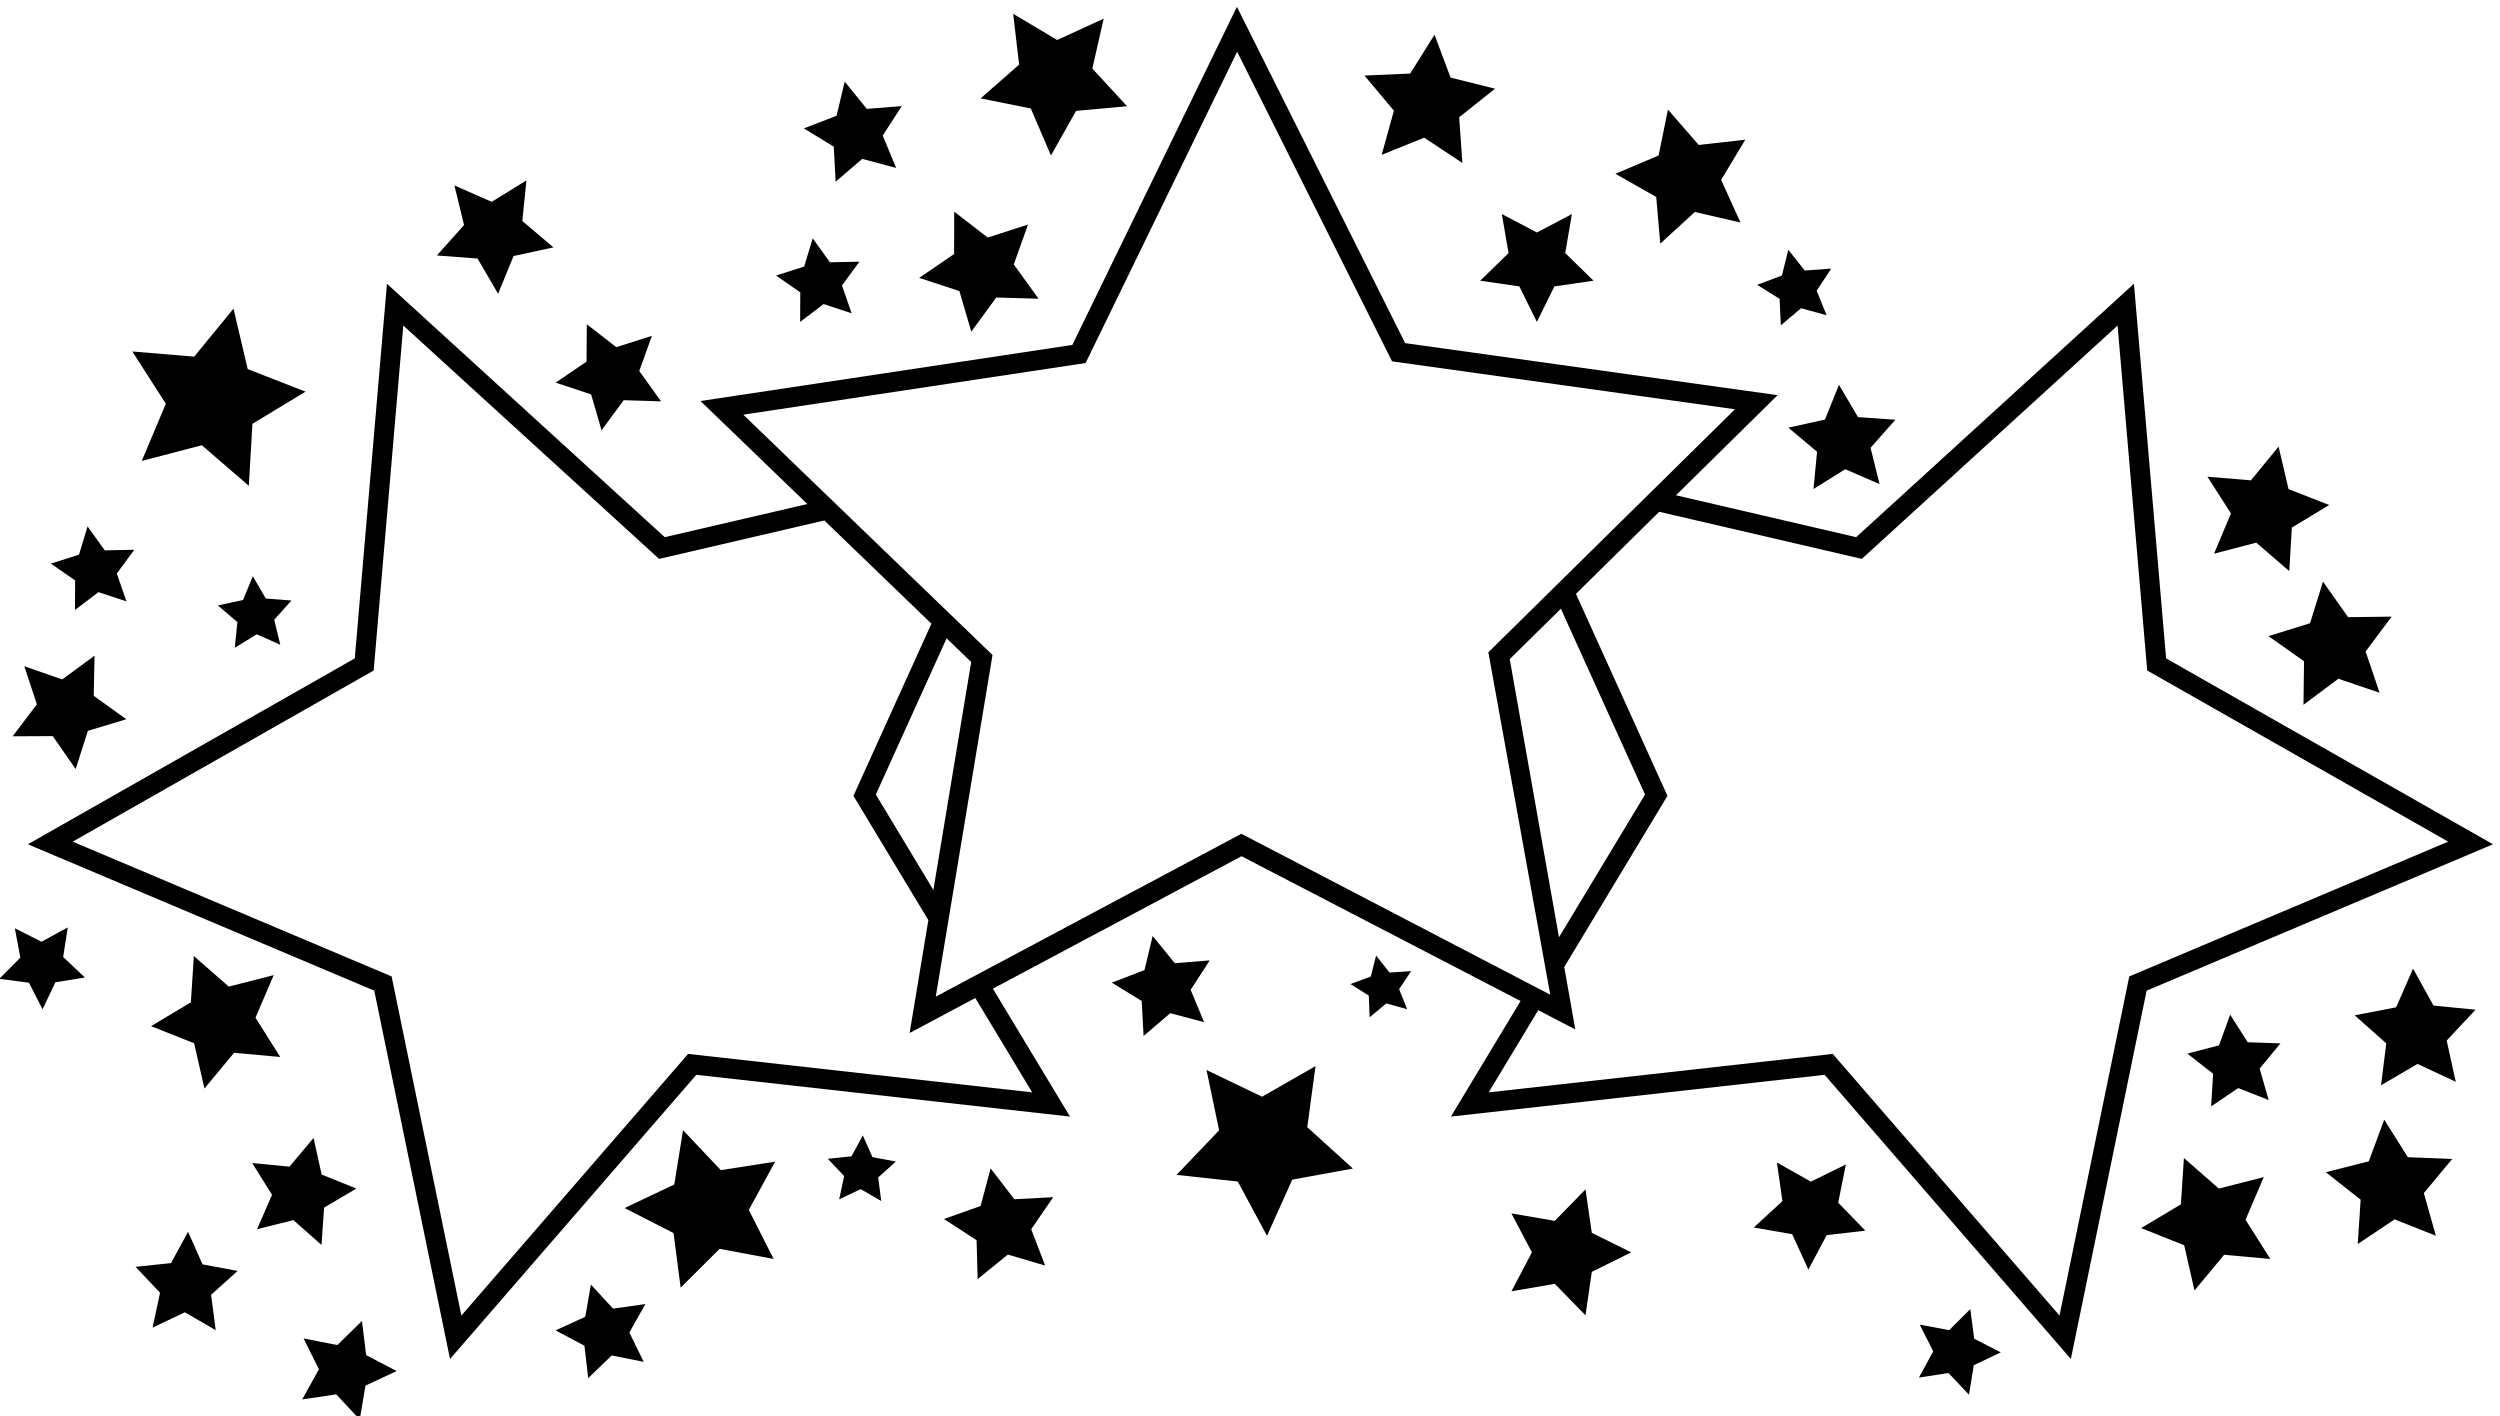 <?xml version="1.0" encoding="UTF-8" standalone="no"?>
<svg xmlns:inkscape="http://www.inkscape.org/namespaces/inkscape" xmlns:sodipodi="http://sodipodi.sourceforge.net/DTD/sodipodi-0.dtd" xmlns="http://www.w3.org/2000/svg" xmlns:svg="http://www.w3.org/2000/svg" version="1.1" id="svg1" width="669.438" height="379.243" viewBox="0 0 669.438 379.243">
  <defs id="defs1"></defs>
  <g id="g1" transform="translate(-80.281,-324.379)">
    <path id="path1" d="m 5622.89,3801.08 -658.14,374.25 -64.8,754.31 -559.3,-510.26 -362.7,84.35 204.55,201.57 -749.82,104.77 -338.73,677.09 -331.38,-680.72 -748.63,-112.93 215.08,-207.38 -287.04,-66.75 -559.29,510.26 -64.8,-754.31 -658.148,-374.25 697.388,-294.73 152.54,-741.57 495.81,572.15 752.41,-84.09 -155.28,257.55 500.6,266.65 561.82,-291.51 -140.29,-232.69 752.42,84.09 495.8,-572.15 152.55,741.57 z m -2941.1,-499.48 -692.77,77.42 -456.5,-526.79 -140.45,682.77 -642.097,271.38 605.967,344.57 59.67,694.52 514.95,-469.82 332.77,77.39 215.55,-207.84 -157.03,-346.6 150.87,-250.22 -37.72,-227.26 132.26,70.44 z m -172.34,914.13 49.5,-47.73 -76.15,-458.87 -115.84,192.12 z m 593.51,-393.5 -615.31,-327.87 114.2,687.83 -501.8,483.86 689.28,103.97 305.1,626.75 311.89,-623.4 690.37,-96.47 -496.51,-489.27 124.61,-689.42 z m 643.22,453.11 169.49,-374.09 -173.28,-287.42 -99.16,560.06 z m 1003.94,-1423.11 -456.51,526.79 -692.77,-77.42 99.77,165.47 74.62,-38.72 -22.24,125.6 207.8,344.65 -184.25,406.66 167.69,165.24 407.85,-94.85 514.96,469.82 59.66,-694.52 605.97,-344.57 -642.1,-271.38 -140.45,-682.77" style="fill:#000000;fill-opacity:1;fill-rule:nonzero;stroke:none" transform="matrix(0.133,0,0,-0.133,0,1056)"></path>
    <path id="path2" d="m 889.043,4572.87 120.907,31.64 94.61,-81.67 7.28,124.78 106.9,64.75 -116.42,45.46 -28.54,121.68 -79.221,-96.67 -124.547,10.46 67.461,-105.22 -48.43,-115.21" style="fill:#000000;fill-opacity:1;fill-rule:nonzero;stroke:none" transform="matrix(0.133,0,0,-0.133,0,1056)"></path>
    <path id="path3" d="m 2054.84,3145.03 -76.04,80.42 -17.57,-109.27 -99.98,-47.48 98.49,-50.48 14.26,-109.76 78.44,78.08 108.79,-20.36 -50.01,98.74 52.98,97.17 -109.36,-17.06" style="fill:#000000;fill-opacity:1;fill-rule:nonzero;stroke:none" transform="matrix(0.133,0,0,-0.133,0,1056)"></path>
    <path id="path4" d="m 3252.21,3354.45 -107.65,-61.61 -111.78,53.77 25.32,-121.43 -85.67,-89.7 123.3,-13.44 58.83,-109.2 50.9,113.12 122.03,22.22 -91.86,83.35 16.58,122.92" style="fill:#000000;fill-opacity:1;fill-rule:nonzero;stroke:none" transform="matrix(0.133,0,0,-0.133,0,1056)"></path>
    <path id="path5" d="m 2559.19,4833.18 50.25,68.75 85.12,-2.42 -49.85,69.04 28.6,80.21 -81.06,-26.08 -67.45,51.98 -0.24,-85.15 -70.29,-48.08 80.92,-26.54 24,-81.71" style="fill:#000000;fill-opacity:1;fill-rule:nonzero;stroke:none" transform="matrix(0.133,0,0,-0.133,0,1056)"></path>
    <path id="path6" d="m 3583.77,4935.76 78.86,-11.46 35.26,-71.46 35.27,71.46 78.86,11.47 -57.06,55.62 13.47,78.54 -70.54,-37.09 -70.53,37.09 13.47,-78.55 -57.06,-55.62" style="fill:#000000;fill-opacity:1;fill-rule:nonzero;stroke:none" transform="matrix(0.133,0,0,-0.133,0,1056)"></path>
    <path id="path7" d="m 4204.29,4639.85 57.73,-48.49 -7.22,-75.04 63.95,39.91 69.14,-30.05 -18.19,73.16 49.94,56.47 -75.2,5.3 -38.27,64.95 -28.28,-69.88 -73.6,-16.33" style="fill:#000000;fill-opacity:1;fill-rule:nonzero;stroke:none" transform="matrix(0.133,0,0,-0.133,0,1056)"></path>
    <path id="path8" d="m 4319.99,3156.43 -70.44,-34.54 -68.38,38.44 11.08,-77.66 -57.69,-53.16 77.29,-13.46 32.73,-71.3 36.68,69.35 77.92,9.1 -54.62,56.31 15.43,76.92" style="fill:#000000;fill-opacity:1;fill-rule:nonzero;stroke:none" transform="matrix(0.133,0,0,-0.133,0,1056)"></path>
    <path id="path9" d="m 5093.73,3458.02 -22.5,-61.84 -63.71,-16.53 51.87,-40.51 -3.97,-65.69 54.56,36.8 61.25,-24.07 -18.15,63.26 41.83,50.82 -65.78,2.28 -35.4,55.48" style="fill:#000000;fill-opacity:1;fill-rule:nonzero;stroke:none" transform="matrix(0.133,0,0,-0.133,0,1056)"></path>
    <path id="path10" d="m 5061.23,4386.18 85.02,22.21 66.51,-57.43 5.13,87.72 75.18,45.5 -81.84,32 -20.04,85.56 -55.73,-67.95 -87.56,7.37 47.4,-73.98 -34.07,-81" style="fill:#000000;fill-opacity:1;fill-rule:nonzero;stroke:none" transform="matrix(0.133,0,0,-0.133,0,1056)"></path>
    <path id="path11" d="m 1064.22,3514.57 -70.31,61.47 -6.015,-93.2 -80.188,-47.88 86.773,-34.52 20.75,-91.05 59.65,71.86 93.01,-8.41 -49.9,78.95 36.72,85.86 -90.49,-23.08" style="fill:#000000;fill-opacity:1;fill-rule:nonzero;stroke:none" transform="matrix(0.133,0,0,-0.133,0,1056)"></path>
    <path id="path12" d="m 1256.16,3069.63 64.95,38.27 -69.88,28.28 -16.33,73.6 -48.49,-57.73 -75.04,7.22 39.92,-63.95 -30.06,-69.14 73.16,18.2 56.47,-49.95 5.3,75.2" style="fill:#000000;fill-opacity:1;fill-rule:nonzero;stroke:none" transform="matrix(0.133,0,0,-0.133,0,1056)"></path>
    <path id="path13" d="m 1837.89,2866.18 -44.56,48.43 -11.33,-64.83 -59.84,-27.41 58.15,-30.82 7.58,-65.37 47.29,45.78 64.52,-12.99 -28.94,59.11 32.29,57.35 -65.16,-9.25" style="fill:#000000;fill-opacity:1;fill-rule:nonzero;stroke:none" transform="matrix(0.133,0,0,-0.133,0,1056)"></path>
    <path id="path14" d="m 1814.74,4634.59 44.6,60.62 75.22,-2.37 -43.87,61.16 25.49,70.8 -71.71,-22.83 -59.47,46.13 -0.44,-75.26 -62.25,-42.3 71.44,-23.68 20.99,-72.27" style="fill:#000000;fill-opacity:1;fill-rule:nonzero;stroke:none" transform="matrix(0.133,0,0,-0.133,0,1056)"></path>
    <path id="path15" d="m 3795.76,3106.32 -61.8,-63.41 -87.27,14.97 41.2,-78.37 -41.19,-78.37 87.26,14.97 61.81,-63.41 12.73,87.62 79.39,39.19 -79.4,39.19 -12.73,87.62" style="fill:#000000;fill-opacity:1;fill-rule:nonzero;stroke:none" transform="matrix(0.133,0,0,-0.133,0,1056)"></path>
    <path id="path16" d="m 4570.59,2865.3 -42.7,-42.46 -59.18,11.11 27.18,-53.73 -28.84,-52.85 59.5,9.24 41.34,-43.77 9.6,59.45 54.4,25.81 -53.57,27.48 -7.73,59.72" style="fill:#000000;fill-opacity:1;fill-rule:nonzero;stroke:none" transform="matrix(0.133,0,0,-0.133,0,1056)"></path>
    <path id="path17" d="m 5161.38,3130.98 -90.49,-23.08 -70.31,61.47 -6.02,-93.19 -80.18,-47.88 86.77,-34.52 20.75,-91.06 59.65,71.86 93.01,-8.4 -49.91,78.94 36.73,85.86" style="fill:#000000;fill-opacity:1;fill-rule:nonzero;stroke:none" transform="matrix(0.133,0,0,-0.133,0,1056)"></path>
    <path id="path18" d="m 4189.05,4845.96 40.77,34.34 51.41,-14.12 -20.05,49.39 29.31,44.53 -53.17,-3.82 -33.29,41.65 -12.8,-51.75 -49.89,-18.79 45.26,-28.17 2.45,-53.26" style="fill:#000000;fill-opacity:1;fill-rule:nonzero;stroke:none" transform="matrix(0.133,0,0,-0.133,0,1056)"></path>
    <path id="path19" d="m 2214.56,4852.84 47.33,35.89 56.4,-18.65 -19.5,56.1 35.15,47.87 -59.38,-1.21 -34.67,48.24 -17.19,-56.86 -56.58,-18.06 48.75,-33.92 -0.31,-59.4" style="fill:#000000;fill-opacity:1;fill-rule:nonzero;stroke:none" transform="matrix(0.133,0,0,-0.133,0,1056)"></path>
    <path id="path20" d="m 740.035,3633.7 -52.851,-28.86 -53.735,27.18 11.114,-59.18 -42.458,-42.7 59.719,-7.72 27.492,-53.58 25.797,54.41 59.45,9.59 -43.774,41.36 9.246,59.5" style="fill:#000000;fill-opacity:1;fill-rule:nonzero;stroke:none" transform="matrix(0.133,0,0,-0.133,0,1056)"></path>
    <path id="path21" d="m 754.563,4272.84 47.332,35.89 56.394,-18.65 -19.504,56.1 35.156,47.87 -59.378,-1.21 -34.668,48.24 -17.196,-56.86 -56.582,-18.06 48.75,-33.92 -0.304,-59.4" style="fill:#000000;fill-opacity:1;fill-rule:nonzero;stroke:none" transform="matrix(0.133,0,0,-0.133,0,1056)"></path>
    <path id="path22" d="m 2645.88,3086.42 -47.75,62.08 -20.24,-75.66 -73.8,-26.22 65.71,-42.63 2.13,-78.29 60.84,49.31 75.12,-22.17 -28.09,73.12 44.29,64.59 -78.21,-4.13" style="fill:#000000;fill-opacity:1;fill-rule:nonzero;stroke:none" transform="matrix(0.133,0,0,-0.133,0,1056)"></path>
    <path id="path23" d="m 3401.23,3542.84 -27.03,34.22 -10.72,-42.27 -40.89,-15.13 36.88,-23.25 1.76,-43.57 33.51,27.89 41.98,-11.79 -16.17,40.49 24.18,36.28 -43.5,-2.87" style="fill:#000000;fill-opacity:1;fill-rule:nonzero;stroke:none" transform="matrix(0.133,0,0,-0.133,0,1056)"></path>
    <path id="path24" d="m 5254.56,4246.18 -83.7,-26.02 71.57,-50.61 -1.12,-87.65 70.24,52.42 83.01,-28.14 -28.15,83.01 52.42,70.25 -87.64,-1.12 -50.62,71.56 -26.01,-83.7" style="fill:#000000;fill-opacity:1;fill-rule:nonzero;stroke:none" transform="matrix(0.133,0,0,-0.133,0,1056)"></path>
    <path id="path25" d="m 709.844,4018.87 46.113,-66.33 24.602,76.94 77.336,23.36 -65.582,47.18 1.679,80.77 -65.133,-47.79 -76.293,26.55 25.329,-76.71 -48.836,-64.36 80.785,0.39" style="fill:#000000;fill-opacity:1;fill-rule:nonzero;stroke:none" transform="matrix(0.133,0,0,-0.133,0,1056)"></path>
    <path id="path26" d="m 1138.7,4295.89 -25.99,44.88 -19.82,-47.93 -50.71,-10.85 39.46,-33.65 -5.35,-51.59 44.19,27.13 47.41,-21.04 -12.14,50.43 34.66,38.59 -51.71,4.03" style="fill:#000000;fill-opacity:1;fill-rule:nonzero;stroke:none" transform="matrix(0.133,0,0,-0.133,0,1056)"></path>
    <path id="path27" d="m 5503.08,3476.34 -41.13,74.43 -34.06,-77.93 -83.5,-16.12 63.59,-56.47 -10.47,-84.39 73.36,43.02 77.02,-36.04 -18.25,83.07 58.08,62.13 -84.64,8.3" style="fill:#000000;fill-opacity:1;fill-rule:nonzero;stroke:none" transform="matrix(0.133,0,0,-0.133,0,1056)"></path>
    <path id="path28" d="m 5451.54,3171.09 -47.68,75.55 -30.97,-83.8 -86.59,-22 70.14,-55.34 -5.84,-89.16 74.31,49.6 82.98,-33.1 -24.2,86.01 57.12,68.69 -89.27,3.55" style="fill:#000000;fill-opacity:1;fill-rule:nonzero;stroke:none" transform="matrix(0.133,0,0,-0.133,0,1056)"></path>
    <path id="path29" d="m 3385.4,5189.18 85.55,34.55 76.94,-50.89 -6.41,92.04 72.17,57.46 -89.51,22.33 -32.35,86.4 -48.9,-78.23 -92.16,-4.06 59.29,-70.69 -24.62,-88.91" style="fill:#000000;fill-opacity:1;fill-rule:nonzero;stroke:none" transform="matrix(0.133,0,0,-0.133,0,1056)"></path>
    <path id="path30" d="m 3946.3,5010.41 69.64,63.7 91.95,-21.27 -39.05,85.93 48.64,80.89 -93.79,-10.6 -61.89,71.25 -18.91,-92.47 -86.89,-36.84 82.1,-46.56 8.2,-94.03" style="fill:#000000;fill-opacity:1;fill-rule:nonzero;stroke:none" transform="matrix(0.133,0,0,-0.133,0,1056)"></path>
    <path id="path31" d="m 2286.04,5135.13 53.64,45.89 68.21,-18.18 -27.06,65.2 38.36,59.26 -70.37,-5.6 -44.5,54.8 -16.43,-68.66 -65.86,-25.39 60.22,-36.83 3.79,-70.49" style="fill:#000000;fill-opacity:1;fill-rule:nonzero;stroke:none" transform="matrix(0.133,0,0,-0.133,0,1056)"></path>
    <path id="path32" d="m 3000.83,3508.04 38.36,59.26 -70.37,-5.6 -44.5,54.8 -16.43,-68.66 -65.86,-25.39 60.22,-36.84 3.79,-70.48 53.64,45.89 68.21,-18.18 -27.06,65.2" style="fill:#000000;fill-opacity:1;fill-rule:nonzero;stroke:none" transform="matrix(0.133,0,0,-0.133,0,1056)"></path>
    <path id="path33" d="m 2678.98,5282.57 40.61,-94.75 50.5,89.88 102.67,9.34 -69.87,75.8 22.84,100.54 -93.68,-43.03 -88.55,52.79 11.96,-102.39 -77.57,-67.91 101.09,-20.27" style="fill:#000000;fill-opacity:1;fill-rule:nonzero;stroke:none" transform="matrix(0.133,0,0,-0.133,0,1056)"></path>
    <path id="path34" d="m 1565.09,4980.41 41.36,-70.96 31.17,75.99 80.27,17.4 -62.64,53.14 8.25,81.72 -69.88,-43.16 -75.18,33.1 19.45,-79.8 -54.71,-61.27 81.91,-6.16" style="fill:#000000;fill-opacity:1;fill-rule:nonzero;stroke:none" transform="matrix(0.133,0,0,-0.133,0,1056)"></path>
    <path id="path35" d="m 1332.4,2841.38 -49.51,-48.54 -68.05,13.27 30.87,-62.08 -33.65,-60.62 68.58,10.16 47.25,-50.73 11.53,68.37 62.85,29.27 -61.46,32.08 -8.41,68.82" style="fill:#000000;fill-opacity:1;fill-rule:nonzero;stroke:none" transform="matrix(0.133,0,0,-0.133,0,1056)"></path>
    <path id="path36" d="m 1011.42,2955.28 -29.17,65.64 -34.355,-63.08 -71.446,-7.46 49.375,-52.17 -14.98,-70.24 64.871,30.83 62.175,-35.96 -9.27,71.23 53.41,48.03 -70.61,13.18" style="fill:#000000;fill-opacity:1;fill-rule:nonzero;stroke:none" transform="matrix(0.133,0,0,-0.133,0,1056)"></path>
    <path id="path37" d="m 2360.25,3171.14 -19.45,43.75 -22.91,-42.05 -47.62,-4.97 32.91,-34.78 -9.99,-46.83 43.25,20.56 41.45,-23.98 -6.18,47.49 35.61,32.02 -47.07,8.79" style="fill:#000000;fill-opacity:1;fill-rule:nonzero;stroke:none" transform="matrix(0.133,0,0,-0.133,0,1056)"></path>
  </g>
</svg>
